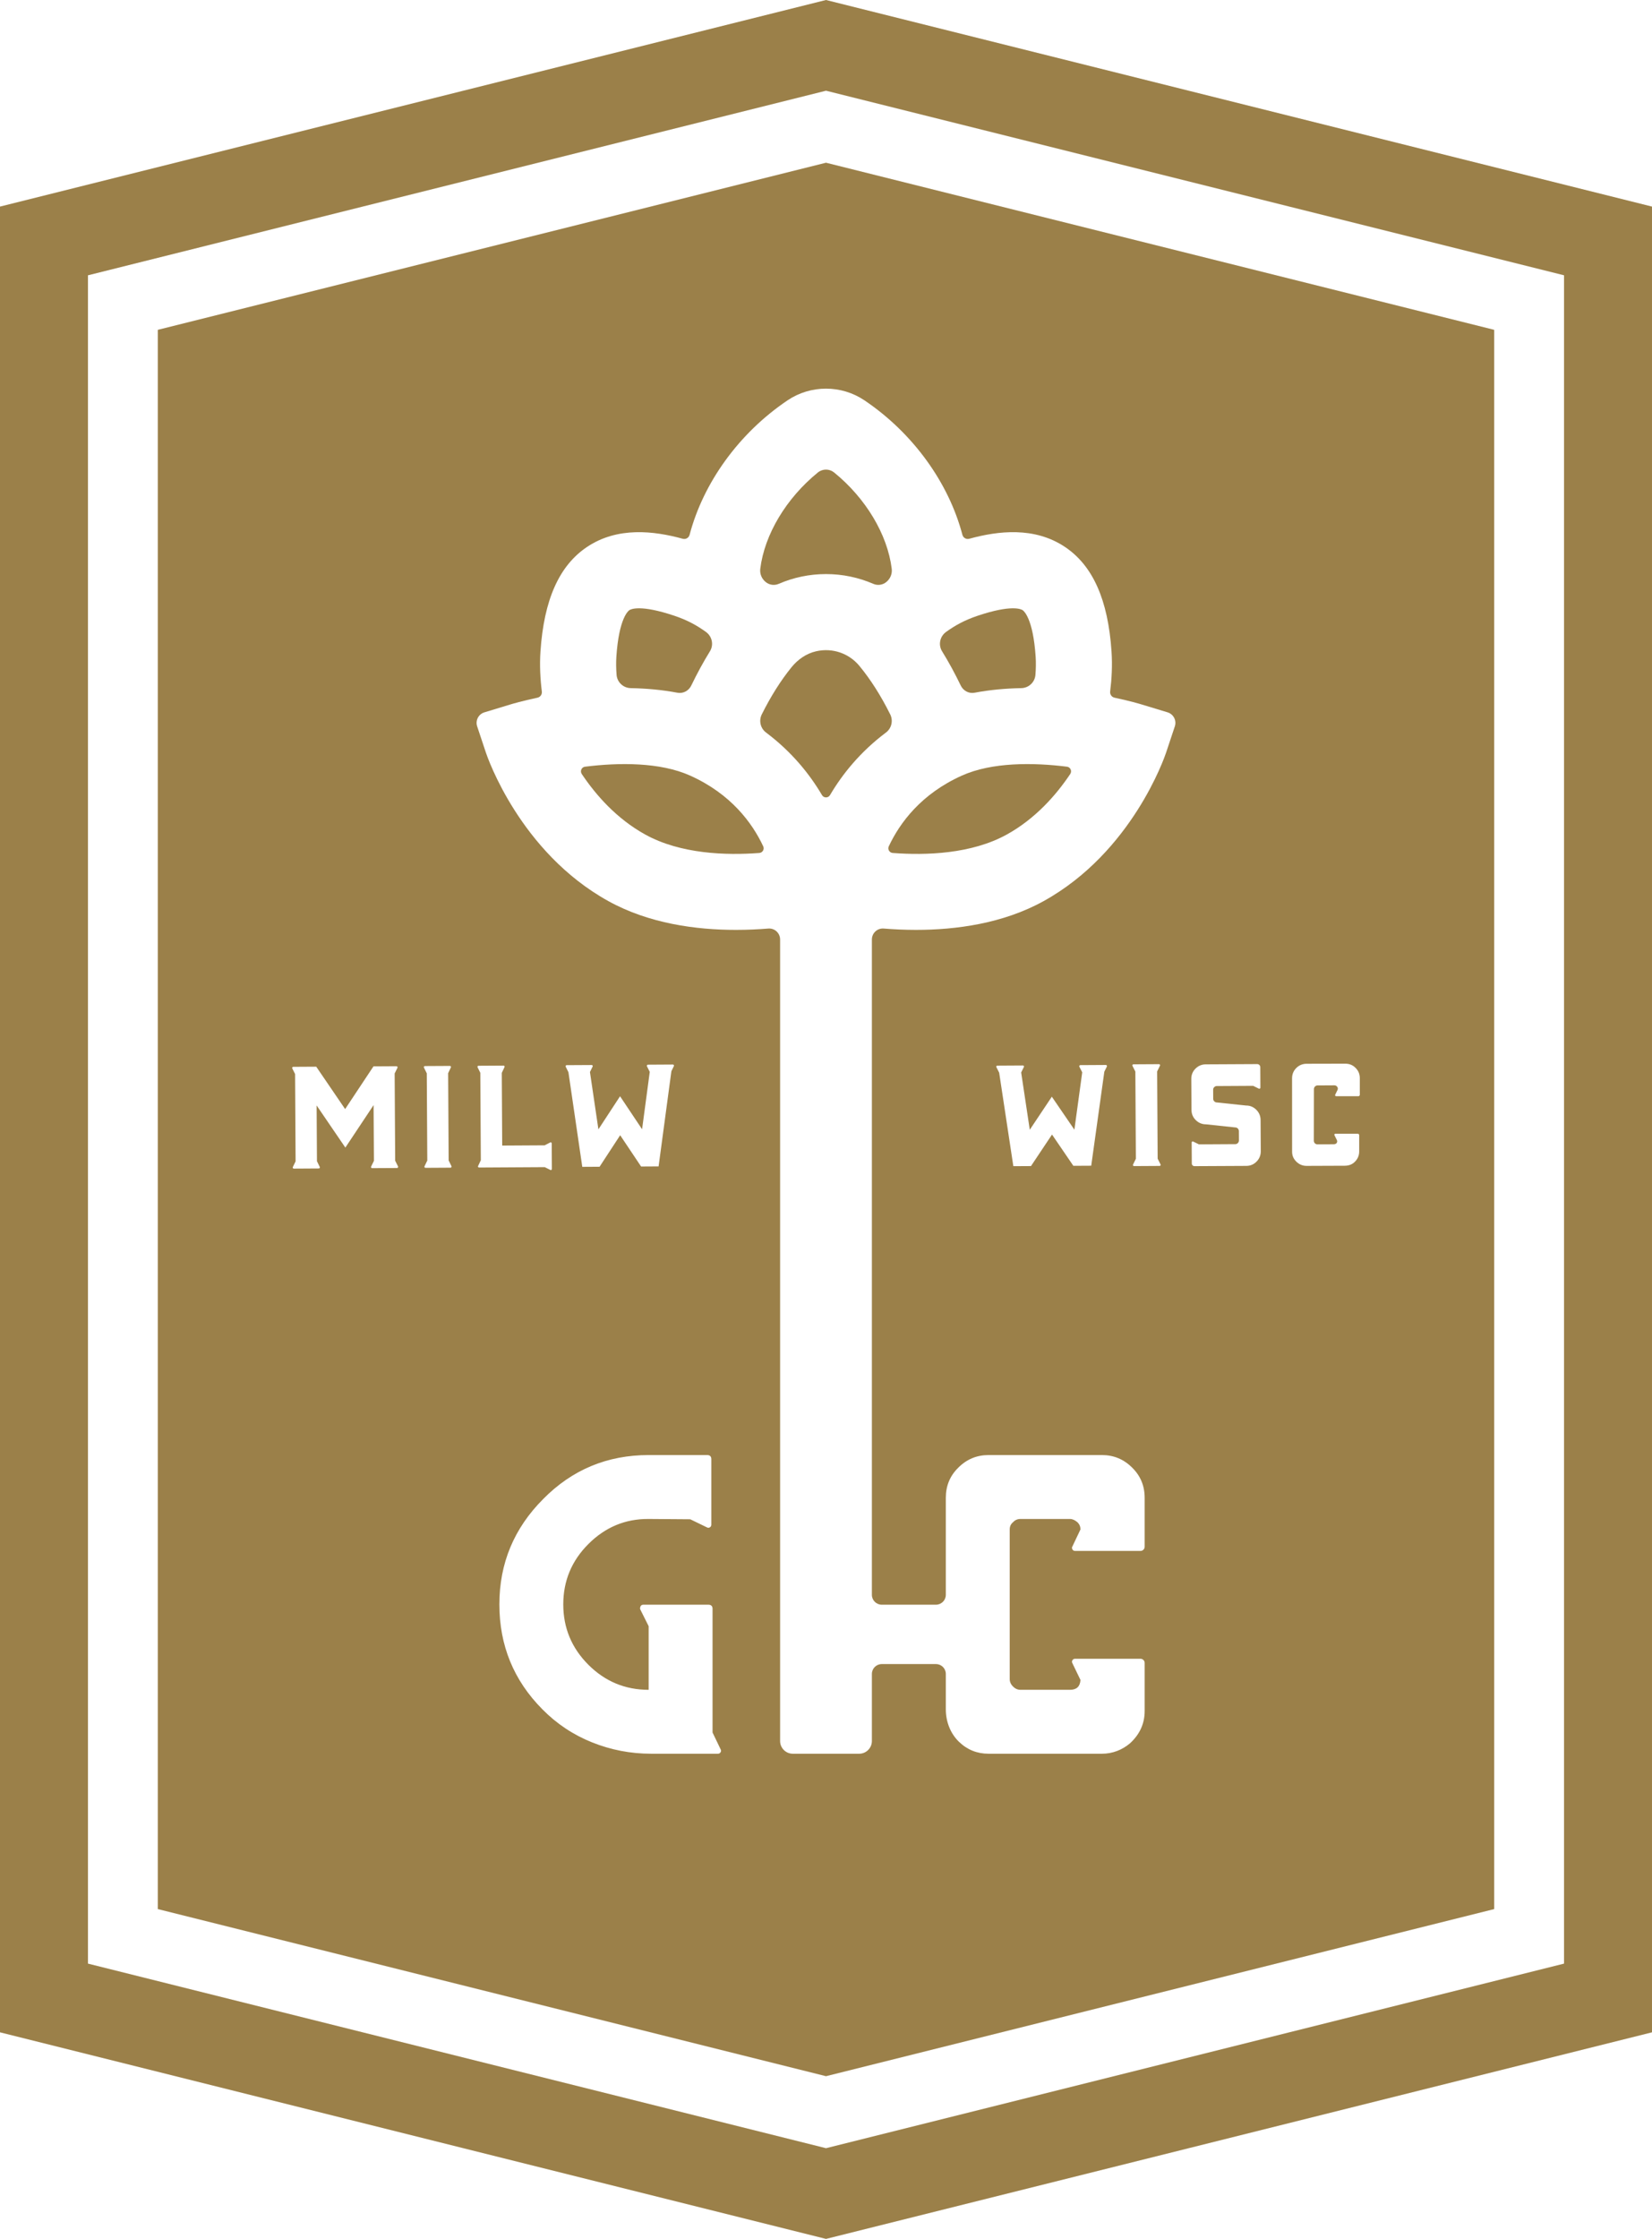 <svg xmlns="http://www.w3.org/2000/svg" id="b" data-name="Layer 2" width="483.993" height="655.687" viewBox="0 0 483.993 655.687"><g id="c" data-name="Layer 1"><g><path d="m281.476,200.774c.735,1.524,2.375,2.416,4.038,2.101,4.558-.864,9.188-1.265,13.692-1.349,2.173-.04,3.972-1.708,4.147-3.875.142-1.759.181-3.567.062-5.355-.754-11.249-3.491-13.391-3.801-13.598-.469-.313-3.303-1.694-13.229,1.646-3.786,1.275-6.533,2.799-9.207,4.72-1.815,1.304-2.347,3.775-1.173,5.677,1.936,3.136,3.761,6.484,5.472,10.033Z" fill="#9b8049"></path><path d="m251.78,195.015c-3.018-3.654-7.821-5.365-12.636-4.292-2.887.644-5.396,2.397-7.259,4.695-3.17,3.91-6.074,8.527-8.702,13.794-.916,1.837-.401,4.078,1.241,5.311,7.488,5.625,12.735,12.112,16.403,18.339.522.887,1.816.887,2.339,0,3.668-6.227,8.916-12.715,16.404-18.339,1.641-1.232,2.158-3.473,1.242-5.309-2.718-5.448-5.733-10.203-9.032-14.198Z" fill="#9b8049"></path><path d="m261.543,249.802c9.745.736,23.088.313,33.434-5.409,8.396-4.645,14.468-11.584,18.576-17.719.57-.851.064-2.011-.953-2.138-9.92-1.24-21.999-1.358-30.821,2.616-11.903,5.361-18.138,13.784-21.387,20.696-.411.875.187,1.882,1.151,1.955Z" fill="#9b8049"></path><path d="m184.789,201.526c4.504.084,9.134.485,13.692,1.349,1.662.315,3.303-.576,4.038-2.101,1.711-3.55,3.535-6.897,5.472-10.033,1.174-1.902.642-4.373-1.173-5.677-2.675-1.921-5.422-3.446-9.208-4.721-9.925-3.341-12.759-1.959-13.229-1.646-.309.207-3.047,2.349-3.801,13.598-.119,1.788-.08,3.596.062,5.355.175,2.167,1.974,3.835,4.147,3.875Z" fill="#9b8049"></path><path d="m202.215,227.152c-8.822-3.974-20.901-3.855-30.821-2.616-1.016.127-1.522,1.288-.953,2.138,4.108,6.135,10.18,13.074,18.576,17.719,10.345,5.722,23.689,6.145,33.434,5.409.964-.073,1.562-1.08,1.151-1.955-3.249-6.912-9.484-15.335-21.387-20.696Z" fill="#9b8049"></path><path d="m241.996,0L0,60.5v534.687l241.996,60.499,241.996-60.499V60.5L241.996,0Zm216.223,575.065l-216.223,54.056-216.223-54.056V80.624L241.997,26.567l216.223,54.056v494.441Z" fill="#9b8049"></path><path d="m46.229,96.595v462.499l195.767,48.942,195.767-48.942V96.595l-195.767-48.942L46.229,96.595Zm70.361,245.31c-.046.101-.138.154-.246.156l-7.341.041c-.124.002-.2-.053-.264-.152-.046-.101-.062-.202-.016-.301l.825-1.682-.097-16.325-8.272,12.441-8.417-12.342.097,16.325.814,1.671c.062.101.062.2.002.301-.078.101-.154.156-.278.156l-7.325.044c-.108,0-.2-.053-.278-.154-.048-.099-.048-.2-.002-.301l.809-1.68-.149-25.567-.83-1.648c-.03-.101-.032-.2.03-.301s.138-.156.246-.156l6.753-.039,8.465,12.413,8.302-12.512,6.752-.039c.108,0,.2.053.248.152.062.101.078.202.032.303l-.825,1.657.149,25.564.844,1.673c.048.099.032.2-.028.301Zm15.39.063l-7.325.044c-.108,0-.2-.053-.278-.152-.048-.101-.048-.202-.002-.303l.809-1.68-.149-25.541-.827-1.673c-.048-.099-.048-.2-.002-.301.076-.101.168-.154.276-.156l7.325-.041c.124-.002.202.053.278.152.064.101.064.202.002.301l-.793,1.682.149,25.541.814,1.671c.062.101.062.202.002.301-.078.101-.154.156-.278.156Zm8.095-.201c-.062-.101-.062-.2,0-.301l.793-1.682-.149-25.603-.797-1.609c-.048-.115-.048-.216-.002-.301.076-.101.17-.156.278-.156l7.323-.044c.108,0,.202.053.28.154.046.085.046.184.002.301l-.795,1.68.124,21.285,12.439-.071,1.618-.837c.092-.062.2-.064.294-.002.108.069.156.161.156.278l.044,7.479c0,.115-.046.216-.154.285-.092.055-.2.055-.292.002l-1.643-.816-19.237.113c-.124,0-.216-.053-.28-.154Zm71.038,171.392c-.171.292-.434.438-.783.438h-19.568c-6.001,0-11.766-1.107-17.297-3.324-5.531-2.217-10.393-5.452-14.585-9.709-8.385-8.453-12.578-18.685-12.578-30.701s4.285-22.305,12.855-30.875c8.456-8.574,18.749-12.859,30.879-12.859h17.148c.811,0,1.217.409,1.217,1.224v19.155c0,.352-.142.612-.434.79-.285.174-.577.174-.868,0l-4.876-2.363-12.186-.089c-6.819-.057-12.713,2.392-17.667,7.35-4.897,4.897-7.346,10.788-7.346,17.667s2.449,12.77,7.346,17.671c4.897,4.897,10.784,7.346,17.667,7.346v-18.632l-2.449-4.897c-.121-.231-.085-.555.085-.961.178-.292.441-.438.79-.438h19.07c.811,0,1.224.409,1.224,1.224v36.21l2.356,4.901c.178.288.178.58,0,.872Zm-37.674-195.15l1.879,12.73,4.044-6.179,2.297-3.509,6.454,9.66,2.25-16.803-.83-1.648c-.046-.101-.046-.202.03-.301.046-.101.138-.156.246-.156l7.325-.044c.124,0,.216.053.278.154.064.099.064.2.018.301l-.733,1.51-3.746,27.867-5.13.03-6.127-9.159-6.033,9.23-5.068.03-4.057-27.713-.797-1.611c-.046-.099-.048-.2-.002-.301.078-.101.17-.154.278-.156l7.325-.041c.122-.002.2.053.278.152.062.101.062.2.002.301l-.779,1.597.599,4.059Zm166.277,23.445l-7.463.044c-.124.002-.218-.053-.296-.152-.062-.101-.062-.2,0-.301l.823-1.682-.02-3.413-.104-17.742-.026-4.386-.844-1.671c-.062-.101-.062-.2-.002-.301.078-.101.17-.156.294-.156l7.463-.044c.124-.002.216.053.294.152.062.101.062.2.002.301l-.825,1.682.149,25.541.843,1.671c.062.101.064.202.002.301-.076.101-.168.156-.292.156Zm40.048-28.665c.834-.83,1.839-1.248,3.013-1.255l11.312-.025c1.172-.007,2.174.359,3.004,1.179.846.82,1.289,1.825,1.296,3.011v4.909c0,.237-.193.43-.432.43h-6.484c-.129,0-.225-.048-.283-.149-.06-.101-.06-.202-.002-.303l.676-1.391c.168-.347.092-.761-.189-1.025-.204-.214-.453-.322-.742-.319l-4.93.028c-.294.002-.552.117-.77.345-.188.195-.29.464-.287.738l-.021,11.446-.007,3.67c.002.29.104.542.31.758.216.2.471.301.761.299l.879-.006,3.878-.024c.457-.002.768-.161.931-.478.124-.244.099-.54-.025-.786l-.683-1.365c-.06-.099-.06-.2-.002-.303.058-.101.152-.152.283-.154h6.525c.239,0,.432.193.432.432v4.742c.007,1.172-.407,2.181-1.241,3.025-.82.83-1.818,1.172-2.99,1.179l-11.142.044c-1.172.007-2.181-.4-3.025-1.22-.832-.834-1.25-1.74-1.257-2.912l-.009-21.489c-.007-1.188.4-2.197,1.22-3.027Zm-29.523.178c.83-.832,1.832-1.255,3.006-1.262l15.079-.078c.496-.002.903.4.905.899l.032,6.001c.002.115-.044.2-.138.262-.108.071-.216.078-.34.025l-1.641-.816-10.662.062c-.294.002-.54.11-.756.329-.2.202-.306.45-.303.742l.014,2.675c.002.285.113.531.315.731.216.223.464.329.758.329l8.536.899c1.174-.007,2.165.405,3.004,1.227.839.837,1.262,1.839,1.269,3.013l.055,9.156c.007,1.165-.405,2.181-1.234,3.027-.83.832-1.816,1.248-2.99,1.255l-15.21.076c-.428.002-.772-.34-.775-.765l-.035-6.155c0-.117.046-.209.138-.28.108-.062.216-.062.31-.002l1.673.818,10.662-.062c.292-.002.54-.103.74-.315.214-.216.322-.471.319-.758l-.016-2.758c-.002-.294-.113-.547-.329-.763-.202-.2-.451-.299-.745-.297l-8.534-.908c-1.174.007-2.181-.414-3.022-1.241-.839-.823-1.246-1.825-1.252-2.999l-.053-9.062c-.007-1.174.388-2.174,1.218-3.004Zm-96.987-195.727c14.318,9.649,24.704,24.216,28.703,39.38.235.889,1.124,1.406,2.01,1.163,8.473-2.33,19.109-3.58,28.034,2.392,8.169,5.463,12.632,15.483,13.647,30.633.271,4.056.056,8.041-.402,11.71-.107.855.451,1.633,1.294,1.812,4.471.95,7.348,1.804,7.748,1.925l7.778,2.36c1.739.528,2.701,2.387,2.127,4.111l-2.568,7.713c-.393,1.181-9.939,29.113-35.862,43.455-11.946,6.61-25.767,8.433-37.387,8.433-3.379,0-6.565-.156-9.467-.392-1.878-.153-3.469,1.327-3.469,3.211v191.917c0,1.595,1.293,2.889,2.889,2.889h15.883c1.595,0,2.889-1.293,2.889-2.889v-28.424c0-3.499,1.224-6.446,3.673-8.837,2.449-2.449,5.396-3.673,8.834-3.673h33.242c3.438,0,6.385,1.224,8.834,3.673,2.449,2.392,3.673,5.339,3.673,8.837v14.343c0,.676-.548,1.224-1.224,1.224h-19.155c-.349,0-.612-.146-.79-.438-.171-.349-.171-.641,0-.876l2.363-4.983c0-.819-.292-1.516-.876-2.1-.762-.641-1.488-.964-2.185-.964h-14.521c-.876,0-1.602.324-2.185.964-.641.523-.961,1.224-.961,2.1v43.819c0,.819.32,1.548.961,2.189.641.64,1.367.961,2.185.961h14.521c1.922,0,2.94-.961,3.061-2.886l-2.363-4.897c-.171-.292-.171-.583,0-.875.178-.292.441-.438.79-.438h19.155c.676,0,1.224.548,1.224,1.224v14.083c0,3.673-1.431,6.823-4.285,9.446-1.168.99-2.449,1.751-3.851,2.274-1.402.523-2.854.787-4.371.787h-33.242c-3.356,0-6.244-1.166-8.657-3.499-2.545-2.46-3.85-5.949-3.85-9.489v-10.379c0-1.595-1.293-2.889-2.889-2.889h-15.883c-1.595,0-2.889,1.293-2.889,2.889v19.642c0,2.057-1.668,3.725-3.725,3.725h-19.439c-2.057,0-3.725-1.668-3.725-3.725v-234.725c0-1.884-1.591-3.364-3.469-3.211-2.902.236-6.087.392-9.467.392-11.62,0-25.441-1.824-37.387-8.433-25.923-14.342-35.469-42.274-35.862-43.455l-2.568-7.713c-.574-1.725.387-3.583,2.127-4.111l7.778-2.36c.4-.121,3.277-.975,7.748-1.925.843-.179,1.4-.957,1.294-1.811-.457-3.669-.673-7.655-.402-11.711,1.015-15.149,5.478-25.169,13.647-30.633,8.926-5.972,19.562-4.722,28.035-2.392.887.244,1.776-.273,2.011-1.163,3.998-15.166,14.384-29.733,28.702-39.381,6.768-4.561,15.747-4.56,22.515,0Zm48.44,213.628l6.465-9.687,6.608,9.658,2.296-16.803-.843-1.648c-.062-.099-.046-.2.03-.301.046-.101.138-.156.246-.156l7.479-.044c.14,0,.232.053.294.154.048.099.064.2.018.301l-.749,1.51-3.838,27.539-5.238.03-6.251-9.157-6.157,9.23-5.176.03-4.148-27.382-.814-1.611c-.062-.101-.062-.2-.002-.301.078-.101.17-.156.292-.156l7.465-.044c.124,0,.216.053.294.152.062.101.062.202.002.303l-.795,1.595,2.524,16.789Z" fill="#9b8049"></path><path d="m224.305,170.431c.012.01.024.02.036.029,1.061.868,2.524,1.076,3.782.532,4.321-1.869,9.026-2.87,13.873-2.87,4.847,0,9.553,1,13.875,2.87,1.258.544,2.721.336,3.782-.532.012-.01.025-.02.037-.03,1.145-.936,1.745-2.383,1.564-3.85-1.237-10.036-7.595-20.669-16.879-28.21-1.383-1.124-3.375-1.124-4.759,0-9.281,7.541-15.639,18.175-16.876,28.211-.181,1.467.419,2.914,1.564,3.85Z" fill="#9b8049"></path></g></g></svg>